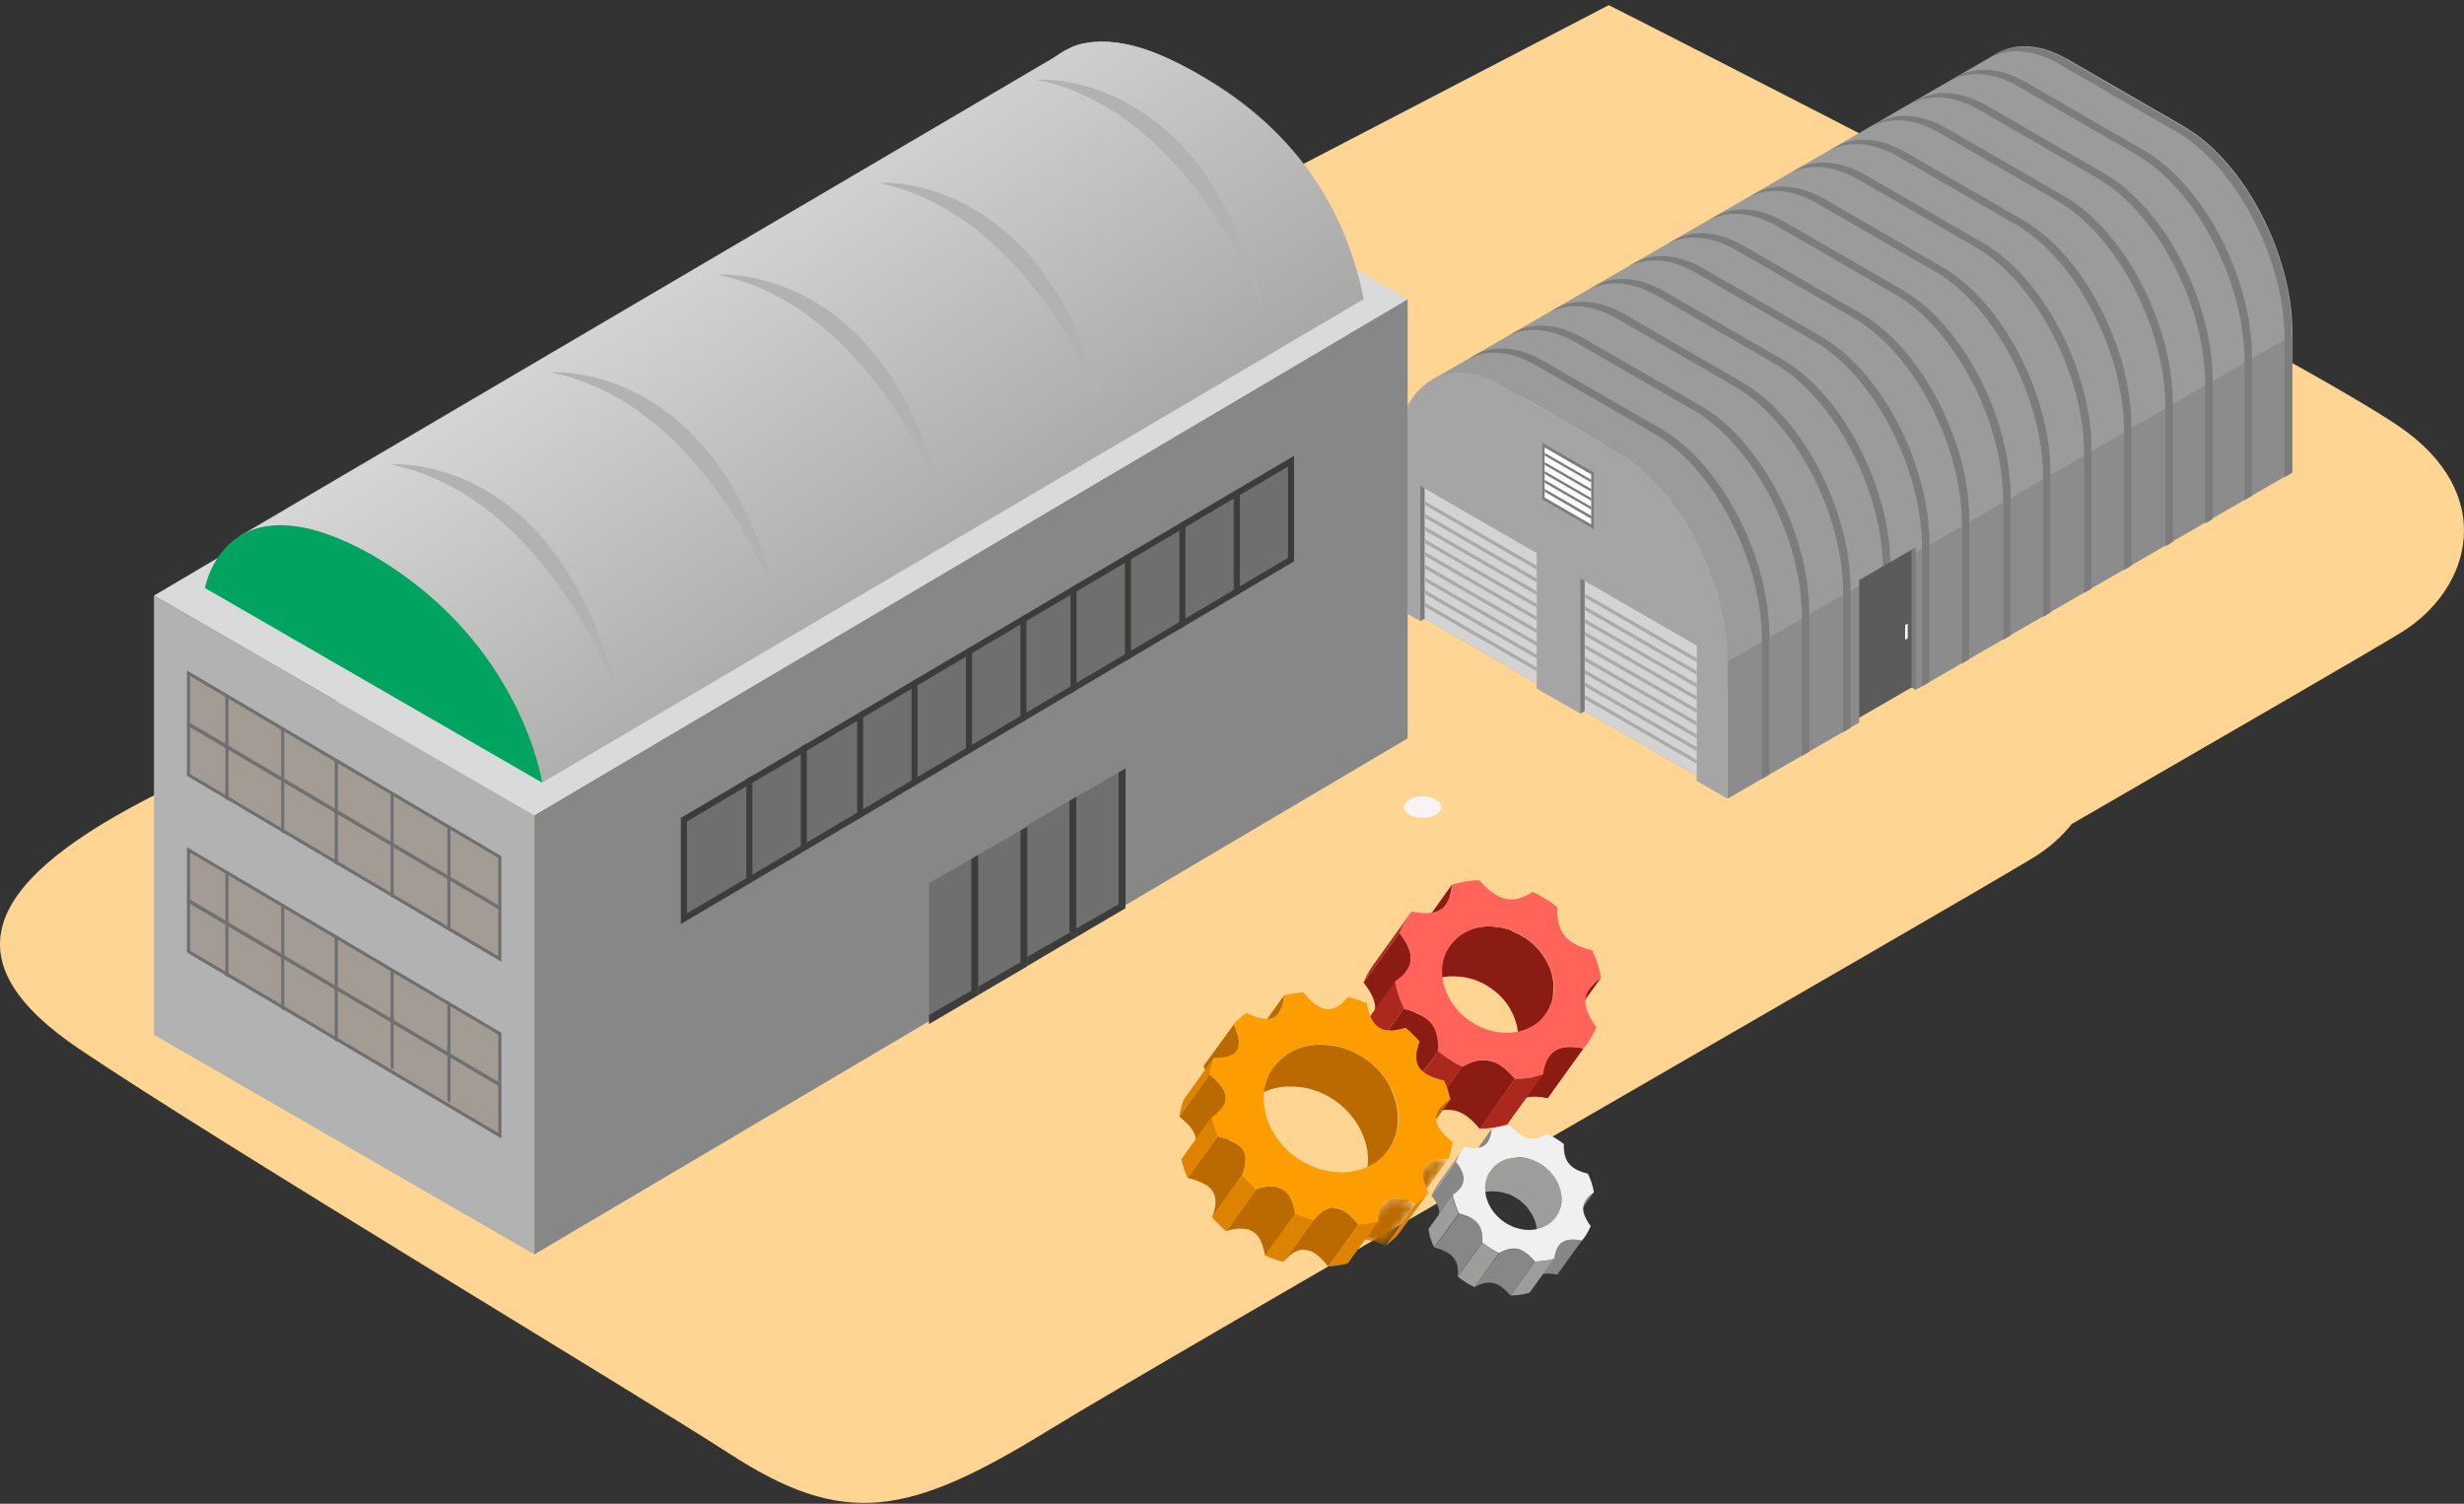 <?xml version="1.0" encoding="UTF-8"?> <svg xmlns="http://www.w3.org/2000/svg" width="272" height="166" viewBox="0 0 272 166" fill="none"><rect x="0" y="0" width="272" height="166" fill="#333333" stroke="none"/> <path d="M264.666 46.957C250.772 37.603 177.591 0.568 177.591 0.568L56.64 63.462C49.06 67.399 44.136 71.153 41.892 74.853L16.155 88.238C-2.45 97.896 -5.06 106.472 8.714 115.776C23.841 125.997 70.995 154.286 80.531 160.476C93.17 168.677 100.276 167.407 115.681 157.929C128.136 150.264 216.699 99.433 224.534 94.629C226.16 93.632 227.573 92.381 228.699 90.964C246.839 80.48 261.984 71.711 265.019 69.852C272.858 65.048 275.825 54.47 264.666 46.957Z" fill="#FFD593"></path> <path d="M158.028 41.952L220.282 5.985L224.55 11.715L165.045 45.13L158.028 41.952Z" fill="#9B9B9B"></path> <path d="M175.046 50.041L190.702 76.256L253.072 36.991L241.166 14.007L175.046 50.041Z" fill="#9B9B9B"></path> <path d="M190.702 88.171V72.797C190.702 64.064 185.344 53.826 178.792 50.045L165.823 42.555C159.271 38.774 153.913 42.823 153.913 51.556V66.929L156.787 68.565L157.256 68.292L169.631 75.447V76.006L174.453 78.777L174.828 78.446L187.301 85.659L187.297 86.204L190.702 88.171Z" fill="#A5A5A5"></path> <path d="M253.072 52.132V36.759C253.072 28.026 247.714 17.788 241.162 14.007L228.193 6.517C221.641 2.736 216.283 6.785 216.283 15.517V30.891L253.072 52.132Z" fill="#9B9B9B"></path> <path d="M253.072 36.991L190.702 73.034V88.171L205.24 79.769V79.219L211.108 75.827L211.483 76.158L253.072 52.123V36.991Z" fill="#8C8C8C"></path> <path d="M241.167 14.007L178.797 50.041L165.828 42.555L228.194 6.517L241.167 14.007Z" fill="#9B9B9B"></path> <path d="M183.402 47.368L170.433 39.878C167.595 38.242 164.985 38.072 162.934 39.118L162.92 39.127C162.692 39.243 162.478 39.377 162.263 39.52L162.183 39.569C164.225 38.559 166.813 38.738 169.619 40.36L182.588 47.85C189.14 51.631 194.499 61.87 194.499 70.603V85.976L195.316 85.493V70.12C195.307 61.387 189.949 51.149 183.402 47.368Z" fill="#7C7C7C"></path> <path d="M187.81 44.843L174.841 37.353C172.003 35.718 169.393 35.548 167.341 36.593L167.328 36.602C167.1 36.719 166.886 36.853 166.671 36.996L166.591 37.045C168.633 36.035 171.221 36.214 174.027 37.836L186.996 45.326C193.548 49.107 198.906 59.346 198.906 68.078V83.452L199.724 82.969V67.595C199.715 58.863 194.357 48.624 187.81 44.843Z" fill="#7C7C7C"></path> <path d="M192.365 42.22L179.395 34.73C176.558 33.095 173.948 32.925 171.896 33.971L171.883 33.979C171.655 34.096 171.44 34.23 171.226 34.373L171.146 34.422C173.188 33.412 175.775 33.591 178.582 35.213L191.551 42.703C198.103 46.484 203.461 56.722 203.461 65.455V80.829L204.279 80.346V64.972C204.27 56.24 198.912 46.001 192.365 42.22Z" fill="#7C7C7C"></path> <path d="M196.768 39.695L183.799 32.205C180.961 30.569 178.351 30.399 176.3 31.445L176.287 31.454C176.059 31.57 175.844 31.704 175.63 31.847L175.549 31.896C177.592 30.887 180.179 31.065 182.986 32.688L195.955 40.178C202.507 43.959 207.865 54.197 207.865 62.93V77.159L208.683 76.677V62.447C208.674 53.714 203.315 43.476 196.768 39.695Z" fill="#7C7C7C"></path> <path d="M201.074 37.171L188.105 29.68C185.267 28.045 182.657 27.875 180.606 28.921L180.593 28.93C180.365 29.046 180.15 29.18 179.936 29.323L179.855 29.372C181.898 28.362 184.485 28.541 187.292 30.163L200.261 37.653C206.813 41.434 212.171 51.673 212.171 60.405V75.779L212.989 75.296V59.923C212.985 51.194 207.626 40.951 201.074 37.171Z" fill="#7C7C7C"></path> <path d="M205.482 34.645L192.513 27.155C189.675 25.519 187.065 25.349 185.014 26.395L185.001 26.404C184.773 26.52 184.558 26.654 184.344 26.797L184.263 26.847C186.306 25.837 188.893 26.015 191.7 27.638L204.669 35.128C211.221 38.909 216.579 49.147 216.579 57.88V73.253L217.397 72.771V57.397C217.392 48.669 212.034 38.426 205.482 34.645Z" fill="#7C7C7C"></path> <path d="M210.035 32.021L197.066 24.531C194.228 22.895 191.618 22.726 189.567 23.771L189.553 23.78C189.325 23.896 189.111 24.03 188.896 24.174L188.816 24.223C190.858 23.213 193.446 23.391 196.253 25.014L209.222 32.504C215.773 36.285 221.132 46.523 221.132 55.256V70.629L221.95 70.147V54.773C221.945 46.045 216.587 35.802 210.035 32.021Z" fill="#7C7C7C"></path> <path d="M214.439 29.497L201.47 22.007C198.632 20.371 196.022 20.201 193.97 21.247L193.957 21.256C193.729 21.372 193.515 21.506 193.3 21.649L193.22 21.698C195.262 20.688 197.85 20.867 200.656 22.489L213.625 29.979C220.177 33.76 225.535 43.999 225.535 52.731V68.105L226.353 67.622V52.249C226.349 43.521 220.99 33.278 214.439 29.497Z" fill="#7C7C7C"></path> <path d="M218.972 26.851L206.003 19.361C203.165 17.725 200.555 17.556 198.504 18.601L198.491 18.61C198.263 18.727 198.048 18.861 197.834 19.004L197.753 19.053C199.796 18.043 202.383 18.221 205.19 19.844L218.159 27.334C224.711 31.115 230.069 41.353 230.069 50.086V65.46L230.887 64.977V49.603C230.878 40.871 225.519 30.632 218.972 26.851Z" fill="#7C7C7C"></path> <path d="M223.376 24.326L210.406 16.836C207.569 15.2 204.959 15.03 202.907 16.076L202.894 16.085C202.666 16.201 202.452 16.335 202.237 16.478L202.157 16.527C204.199 15.517 206.787 15.696 209.593 17.318L222.562 24.808C229.114 28.589 234.472 38.828 234.472 47.56V62.934L235.29 62.451V47.078C235.286 38.345 229.927 28.107 223.376 24.326Z" fill="#7C7C7C"></path> <path d="M227.935 21.702L214.966 14.212C212.128 12.576 209.518 12.406 207.467 13.452L207.453 13.461C207.226 13.577 207.011 13.711 206.797 13.854L206.716 13.903C208.758 12.893 211.346 13.072 214.153 14.694L227.122 22.184C233.673 25.965 239.032 36.204 239.032 44.937V60.31L239.85 59.827V44.454C239.841 35.721 234.482 25.483 227.935 21.702Z" fill="#7C7C7C"></path> <path d="M232.339 19.177L219.369 11.687C216.531 10.052 213.922 9.882 211.87 10.928L211.857 10.937C211.629 11.053 211.414 11.187 211.2 11.33L211.119 11.379C213.162 10.369 215.749 10.548 218.556 12.17L231.525 19.66C238.077 23.441 243.435 33.679 243.435 42.412V57.786L244.253 57.303V41.929C244.249 33.197 238.89 22.958 232.339 19.177Z" fill="#7C7C7C"></path> <path d="M236.679 16.603L223.71 9.113C220.872 7.477 218.262 7.308 216.211 8.353L216.197 8.362C215.97 8.478 215.755 8.613 215.54 8.756L215.46 8.805C217.502 7.795 220.09 7.973 222.897 9.596L235.866 17.086C242.417 20.867 247.776 31.105 247.776 39.838V55.211L248.594 54.729V39.355C248.589 30.623 243.231 20.384 236.679 16.603Z" fill="#7C7C7C"></path> <path d="M241.085 14.079L228.116 6.589C225.278 4.953 222.668 4.783 220.617 5.829L220.603 5.838C220.375 5.954 220.161 6.088 219.946 6.231L219.866 6.28C221.908 5.27 224.496 5.449 227.302 7.071L240.271 14.561C246.823 18.342 252.182 28.581 252.182 37.313V52.687L252.999 52.204V36.831C252.995 28.098 247.637 17.86 241.085 14.079Z" fill="#7C7C7C"></path> <path d="M157.165 68.235L169.638 75.448V61.066L157.165 53.862V68.235Z" fill="#D3D3D3"></path> <path d="M156.791 53.639V68.565L157.264 68.297V53.911L156.791 53.639Z" fill="#7C7C7C"></path> <path d="M157.266 58.112V58.541L169.641 65.692V65.263L157.266 58.112Z" fill="#AAAAAA"></path> <path d="M157.266 59.516V59.945L169.641 67.095V66.666L157.266 59.516Z" fill="#AAAAAA"></path> <path d="M157.266 60.919V61.348L169.641 68.499V68.069L157.266 60.919Z" fill="#AAAAAA"></path> <path d="M157.266 55.306V55.735L169.641 62.89V62.456L157.266 55.306Z" fill="#AAAAAA"></path> <path d="M157.266 56.709V57.138L169.641 64.293V63.859L157.266 56.709Z" fill="#AAAAAA"></path> <path d="M157.266 62.322V62.751L169.641 69.902V69.468L157.266 62.322Z" fill="#AAAAAA"></path> <path d="M157.266 63.721V64.15L169.641 71.305V70.871L157.266 63.721Z" fill="#AAAAAA"></path> <path d="M157.266 65.124V65.553L169.641 72.708V72.275L157.266 65.124Z" fill="#AAAAAA"></path> <path d="M157.266 66.527V66.956L169.641 74.107V73.678L157.266 66.527Z" fill="#AAAAAA"></path> <path d="M174.833 78.447L187.307 85.66V71.274L174.833 64.074V78.447Z" fill="#D3D3D3"></path> <path d="M174.459 63.851V78.777L174.933 78.505V64.123L174.459 63.851Z" fill="#7C7C7C"></path> <path d="M174.935 68.324V68.753L187.309 75.904V75.475L174.935 68.324Z" fill="#AAAAAA"></path> <path d="M174.935 69.728V70.157L187.309 77.307V76.878L174.935 69.728Z" fill="#AAAAAA"></path> <path d="M174.935 71.131V71.56L187.309 78.71V78.277L174.935 71.131Z" fill="#AAAAAA"></path> <path d="M174.935 65.518V65.947L187.309 73.102V72.668L174.935 65.518Z" fill="#AAAAAA"></path> <path d="M174.935 66.921V67.35L187.309 74.5V74.071L174.935 66.921Z" fill="#AAAAAA"></path> <path d="M174.935 72.529V72.958L187.309 80.113V79.68L174.935 72.529Z" fill="#AAAAAA"></path> <path d="M174.935 73.933V74.362L187.309 81.517V81.083L174.935 73.933Z" fill="#AAAAAA"></path> <path d="M174.935 75.336V75.765L187.309 82.92V82.486L174.935 75.336Z" fill="#AAAAAA"></path> <path d="M174.935 76.739V77.168L187.309 84.319V83.89L174.935 76.739Z" fill="#AAAAAA"></path> <path d="M205.238 64.029V79.219L211.106 75.827V60.637L205.238 64.029Z" fill="#5B5B5B"></path> <path d="M211.481 60.413V76.158L211.012 75.885V60.686L211.481 60.413Z" fill="#7C7C7C"></path> <path d="M175.933 58.398L170.257 55.122V48.879L175.933 52.155V58.398Z" fill="#7C7C7C"></path> <path d="M170.51 49.401V54.925L175.65 57.893V52.369L170.51 49.401Z" fill="white"></path> <path d="M170.521 53.974V54.282L175.664 57.285V56.946L170.521 53.974Z" fill="#7C7C7C"></path> <path d="M170.521 52.977V53.285L175.664 56.252V55.949L170.521 52.977Z" fill="#7C7C7C"></path> <path d="M170.521 52.017V52.321L175.664 55.288V54.984L170.521 52.017Z" fill="#7C7C7C"></path> <path d="M170.521 51.02V51.323L175.664 54.291V53.987L170.521 51.02Z" fill="#7C7C7C"></path> <path d="M170.521 49.992V50.296L175.664 53.264V52.96L170.521 49.992Z" fill="#7C7C7C"></path> <path d="M210.589 70.46L210.312 70.616V68.994L210.589 68.833V70.46Z" fill="white"></path> <path d="M44.589 117.345L44.951 117.559V111.254L44.589 111.039V117.345Z" fill="#706F6F"></path> <path d="M51.211 121.234L51.573 121.448V115.142L51.211 114.928V121.234Z" fill="#706F6F"></path> <path d="M113.404 57.272L155.391 81.512V33.027L113.404 8.787V57.272Z" fill="#D4C9C9"></path> <path d="M16.996 114.235L58.987 138.475V89.99L16.996 65.75V114.235Z" fill="#B2B2B2"></path> <path d="M58.987 138.475L155.389 81.512V33.027L58.987 89.99V138.475Z" fill="#878787"></path> <path d="M16.996 65.75L58.987 89.99L155.389 33.027L113.402 8.787L16.996 65.75Z" fill="#DADADA"></path> <path d="M20.638 79.984L55.345 100.51V94.513L20.638 74.018V79.984Z" fill="#A39C95"></path> <path d="M20.638 79.984L55.34 100.51V94.513L20.638 74.018V79.984ZM20.982 74.621L55.001 94.709V99.911L20.982 79.787V74.621Z" fill="#706F6F"></path> <path d="M20.638 85.633L55.345 106.164V100.162L20.638 79.671V85.633Z" fill="#A39C95"></path> <path d="M24.874 82.549L25.218 82.755V76.789L24.874 76.583V82.549Z" fill="#706F6F"></path> <path d="M31.038 86.196L31.377 86.401V80.431L31.038 80.23V86.196Z" fill="#706F6F"></path> <path d="M36.95 89.687L37.294 89.892V83.926L36.95 83.721V89.687Z" fill="#706F6F"></path> <path d="M43.114 93.319L43.458 93.52V87.554L43.114 87.349V93.319Z" fill="#706F6F"></path> <path d="M49.384 96.998L49.728 97.203V91.232L49.384 91.031V96.998Z" fill="#706F6F"></path> <path d="M20.638 85.633L55.34 106.164V100.162L20.638 79.671V85.633ZM20.982 80.27L55.001 100.358V105.56L20.982 85.44V80.27Z" fill="#706F6F"></path> <path d="M24.874 88.203L25.218 88.408V82.437L24.874 82.236V88.203Z" fill="#706F6F"></path> <path d="M31.038 91.85L31.377 92.051V86.085L31.038 85.879V91.85Z" fill="#706F6F"></path> <path d="M36.95 95.339L37.294 95.54V89.574L36.95 89.373V95.339Z" fill="#706F6F"></path> <path d="M43.114 98.968L43.458 99.174V93.203L43.114 93.002V98.968Z" fill="#706F6F"></path> <path d="M49.384 102.651L49.728 102.852V96.886L49.384 96.685V102.651Z" fill="#706F6F"></path> <path d="M20.638 99.487L55.345 120.018V114.016L20.638 93.525V99.487Z" fill="#A39C95"></path> <path d="M20.638 99.487L55.345 120.018V114.016L20.638 93.525V99.487ZM20.982 94.124L55.001 114.213V119.415L20.982 99.295V94.124Z" fill="#706F6F"></path> <path d="M24.874 102.056L25.218 102.257V96.291L24.874 96.09V102.056Z" fill="#706F6F"></path> <path d="M31.038 105.699L31.377 105.904V99.933L31.038 99.732V105.699Z" fill="#706F6F"></path> <path d="M36.95 109.193L37.294 109.394V103.428L36.95 103.223V109.193Z" fill="#706F6F"></path> <path d="M43.114 112.823L43.458 113.028V107.058L43.114 106.856V112.823Z" fill="#706F6F"></path> <path d="M49.384 116.505L49.728 116.706V110.74L49.384 110.534V116.505Z" fill="#706F6F"></path> <path d="M20.638 105.14L55.345 125.666V119.664L20.638 99.174V105.14Z" fill="#A39C95"></path> <path d="M20.638 105.14L55.345 125.671V119.669L20.638 99.174V105.14ZM20.982 99.777L55.001 119.866V125.068L20.982 104.943V99.777Z" fill="#706F6F"></path> <path d="M24.874 107.705L25.218 107.911V101.94L24.874 101.739V107.705Z" fill="#706F6F"></path> <path d="M31.038 111.352L31.377 111.553V105.587L31.038 105.386V111.352Z" fill="#706F6F"></path> <path d="M36.95 114.842L37.294 115.048V109.077L36.95 108.876V114.842Z" fill="#706F6F"></path> <path d="M118.821 103.362L124.246 100.247V84.838L118.821 87.953V103.362Z" fill="#706F6F"></path> <path d="M118.821 102.504V103.447L124.246 100.247L123.487 99.822L118.821 102.504Z" fill="#3C3C3B"></path> <path d="M123.485 99.818L124.245 100.247V84.838L123.485 85.267V99.818Z" fill="#3C3C3B"></path> <path d="M113.392 106.494L118.817 103.379V87.97L113.392 91.085V106.494Z" fill="#706F6F"></path> <path d="M113.392 105.637V106.651L118.871 103.411L118.057 102.955L113.392 105.637Z" fill="#3C3C3B"></path> <path d="M118.06 102.95L118.82 103.379V87.97L118.06 88.399V102.95Z" fill="#3C3C3B"></path> <path d="M107.984 109.765L113.41 106.651V91.241L107.984 94.356V109.765Z" fill="#706F6F"></path> <path d="M107.984 108.912V109.851L113.41 106.651L112.65 106.227L107.984 108.912Z" fill="#3C3C3B"></path> <path d="M112.651 106.221L113.411 106.651V91.241L112.651 91.67V106.221Z" fill="#3C3C3B"></path> <path d="M102.559 112.898L107.985 109.788V94.374L102.559 97.489V112.898Z" fill="#706F6F"></path> <path d="M102.559 112.044V113.054L108.043 109.819L107.225 109.358L102.559 112.044Z" fill="#3C3C3B"></path> <path d="M107.228 109.354L107.988 109.788V94.374L107.228 94.808V109.354Z" fill="#3C3C3B"></path> <path d="M75.16 102.003L142.844 61.965V50.332L75.16 90.299V102.003Z" fill="#706F6F"></path> <path d="M75.16 102.003L142.848 61.96V50.327L75.16 90.294V102.003ZM75.83 90.683L142.178 51.507V61.58L75.83 100.828V90.683Z" fill="#3C3C3B"></path> <path d="M136.195 65.911L136.865 65.513V53.876L136.195 54.269V65.911Z" fill="#3C3C3B"></path> <path d="M130.186 69.459L130.857 69.061V57.424L130.186 57.817V69.459Z" fill="#3C3C3B"></path> <path d="M124.182 73.017L124.852 72.623V60.981L124.182 61.379V73.017Z" fill="#3C3C3B"></path> <path d="M118.171 76.561L118.841 76.163V64.522L118.171 64.919V76.561Z" fill="#3C3C3B"></path> <path d="M112.643 79.828L113.313 79.43V67.793L112.643 68.191V79.828Z" fill="#3C3C3B"></path> <path d="M106.632 83.367L107.303 82.969V71.332L106.632 71.73V83.367Z" fill="#3C3C3B"></path> <path d="M100.625 86.911L101.296 86.513V74.871L100.625 75.269V86.911Z" fill="#3C3C3B"></path> <path d="M94.617 90.446L95.287 90.049V78.411L94.617 78.804V90.446Z" fill="#3C3C3B"></path> <path d="M88.393 94.089L89.063 93.691V82.054L88.393 82.447V94.089Z" fill="#3C3C3B"></path> <path d="M82.388 97.654L83.058 97.257V85.619L82.388 86.012V97.654Z" fill="#3C3C3B"></path> <path d="M131.922 7.983C115.548 -1.313 113.313 11.54 113.313 11.54L131.922 22.284L150.531 33.027C150.536 33.027 148.297 17.591 131.922 7.983Z" fill="#D4C9C9"></path> <path d="M128.886 6.432C121.852 3.139 118.17 5.27 118.17 5.27L26.438 59.19L59.848 86.397L150.535 33.023C147.33 16.85 135.921 9.726 128.886 6.432Z" fill="url(#paint0_linear_707_221)"></path> <path d="M41.236 61.353C24.861 52.057 22.626 64.91 22.626 64.91L41.236 75.654L59.845 86.397C59.849 86.402 57.61 70.961 41.236 61.353Z" fill="#00A460"></path> <path d="M43.114 51.266C60.275 54.729 68.127 76.534 68.127 76.534C61.437 49.711 43.114 51.266 43.114 51.266Z" fill="#B2B2B2"></path> <path d="M60.834 41.121C77.995 44.585 85.847 66.389 85.847 66.389C79.157 39.566 60.834 41.121 60.834 41.121Z" fill="#B2B2B2"></path> <path d="M79.206 30.323C96.368 33.787 104.22 55.591 104.22 55.591C97.53 28.773 79.206 30.323 79.206 30.323Z" fill="#B2B2B2"></path> <path d="M114.434 8.801C131.595 12.264 139.447 34.069 139.447 34.069C132.757 7.25 114.434 8.801 114.434 8.801Z" fill="#B2B2B2"></path> <path d="M96.923 20.179C114.084 23.642 121.936 45.447 121.936 45.447C115.246 18.624 96.923 20.179 96.923 20.179Z" fill="#B2B2B2"></path> <path d="M158.488 88.247C157.679 87.782 156.374 87.782 155.569 88.247C154.765 88.712 154.765 89.467 155.569 89.932C156.378 90.397 157.683 90.397 158.488 89.932C159.292 89.467 159.292 88.712 158.488 88.247Z" fill="#F9F3F4"></path> <path d="M43.114 117.863L43.458 118.064V112.094L43.114 111.893V117.863Z" fill="#706F6F"></path> <path d="M49.384 121.541L49.728 121.742V115.776L49.384 115.575V121.541Z" fill="#706F6F"></path> <g clip-path="url(#clip0_707_221)"> <path d="M171.038 116.577L167.089 122.071C167.791 121.093 168.982 120.854 170.856 121.231L174.805 115.74C172.931 115.36 171.743 115.602 171.038 116.577Z" fill="#8A1C14"></path> <path d="M155.214 104.04C155.153 103.937 155.091 103.831 155.023 103.724L154.996 103.686C154.937 103.594 154.874 103.501 154.805 103.407L154.743 103.318C154.662 103.207 154.578 103.093 154.488 102.972L150.529 108.459C150.62 108.573 150.701 108.684 150.781 108.804L150.847 108.898L151.038 109.173L151.073 109.228C151.141 109.335 151.203 109.438 151.264 109.544L151.305 109.619C151.352 109.704 151.398 109.789 151.438 109.874L151.47 109.938L151.547 110.111L151.578 110.182C151.608 110.263 151.639 110.344 151.663 110.421C151.687 110.498 151.711 110.582 151.731 110.662L151.764 110.799L151.79 110.945L151.803 111.1L151.793 111.241L151.782 111.394L151.773 111.528C151.773 111.579 151.769 111.631 151.762 111.682C151.759 111.727 151.756 111.773 151.733 111.814L151.699 111.927L151.641 112.103L151.594 112.211L151.514 112.373L151.476 112.443C151.428 112.521 151.38 112.6 151.326 112.675L155.288 107.172C155.343 107.094 155.395 107.015 155.439 106.94L155.477 106.867L155.526 106.778L155.557 106.708L155.604 106.6L155.657 106.446L155.688 106.34C155.69 106.325 155.691 106.31 155.691 106.294L155.697 106.203L155.708 106.053L155.717 105.915C155.724 105.865 155.727 105.813 155.728 105.762L155.737 105.625L155.722 105.466L155.699 105.32L155.665 105.16C155.662 105.139 155.656 105.118 155.649 105.097C155.635 105.037 155.617 104.977 155.596 104.919C155.572 104.838 155.544 104.758 155.511 104.68L155.477 104.599L155.406 104.437L155.408 104.414L155.382 104.366C155.342 104.285 155.298 104.2 155.251 104.118L155.214 104.04Z" fill="#8A1C14"></path> <path d="M158.296 122.857L158.357 122.832C158.465 122.787 158.573 122.745 158.693 122.711L158.734 122.694C158.848 122.659 158.958 122.628 159.068 122.603C159.091 122.595 159.115 122.589 159.139 122.585C159.248 122.56 159.359 122.541 159.471 122.529C159.483 122.528 159.495 122.529 159.507 122.531C159.609 122.519 159.708 122.513 159.807 122.51C159.826 122.511 159.846 122.512 159.865 122.514C159.975 122.514 160.084 122.522 160.192 122.536C160.214 122.536 160.236 122.538 160.257 122.541C160.367 122.551 160.475 122.569 160.582 122.593C160.686 122.6 160.788 122.65 160.904 122.684L160.968 122.708C161.067 122.745 161.166 122.785 161.264 122.831C161.287 122.842 161.309 122.855 161.331 122.868C161.413 122.907 161.495 122.952 161.577 123L161.656 123.048C161.757 123.111 161.854 123.177 161.954 123.25C161.971 123.264 161.988 123.277 162.007 123.289C162.088 123.351 162.172 123.419 162.252 123.487L162.354 123.576C162.435 123.647 162.515 123.722 162.595 123.8L162.669 123.867C162.743 123.941 162.816 124.022 162.892 124.102C162.969 124.183 162.969 124.18 163.005 124.222C163.118 124.348 163.233 124.481 163.345 124.62L167.234 119.095C167.119 118.956 167.007 118.826 166.891 118.7L166.778 118.578C166.71 118.507 166.64 118.43 166.573 118.363L166.553 118.362L166.482 118.295C166.399 118.213 166.319 118.139 166.239 118.068L166.14 117.982L166.047 117.903C165.994 117.86 165.941 117.82 165.888 117.781L165.841 117.745C165.757 117.683 165.676 117.625 165.591 117.57C165.591 117.57 165.558 117.567 165.541 117.54L165.465 117.495C165.38 117.447 165.298 117.402 165.215 117.36L165.152 117.326C165.152 117.326 165.129 117.324 165.116 117.323C165.03 117.282 164.941 117.245 164.851 117.213C164.832 117.212 164.809 117.21 164.789 117.209C164.684 117.172 164.576 117.142 164.467 117.117C164.361 117.092 164.252 117.074 164.143 117.062C164.124 117.061 164.101 117.059 164.081 117.058C163.977 117.05 163.875 117.043 163.754 117.035C163.735 117.034 163.715 117.032 163.696 117.031C163.598 117.024 163.498 117.04 163.396 117.049C163.396 117.049 163.373 117.048 163.36 117.047C163.251 117.062 163.141 117.081 163.028 117.106L162.958 117.121C162.847 117.149 162.734 117.177 162.623 117.216C162.623 117.216 162.594 117.214 162.58 117.213C162.473 117.248 162.365 117.289 162.26 117.335L162.196 117.36C162.078 117.411 161.962 117.465 161.857 117.523C161.829 117.538 161.805 117.552 161.778 117.564C161.656 117.627 161.533 117.694 161.406 117.768L157.493 123.264C157.62 123.191 157.743 123.124 157.865 123.06C157.891 123.062 157.916 123.031 157.943 123.02C158.062 122.959 158.178 122.905 158.296 122.857Z" fill="#8A1C14"></path> <path d="M156.108 111.713C156.035 111.681 155.961 111.656 155.884 111.628L155.75 111.579C155.666 111.554 155.58 111.525 155.493 111.499L155.367 111.461C155.239 111.422 155.104 111.383 154.965 111.351L151.016 116.842C151.155 116.878 151.29 116.917 151.419 116.952L151.544 116.99C151.63 117.019 151.717 117.045 151.797 117.073L151.935 117.122C152.012 117.147 152.086 117.175 152.156 117.203C152.226 117.231 152.245 117.239 152.29 117.255C152.335 117.271 152.43 117.314 152.497 117.345C152.564 117.376 152.577 117.38 152.615 117.399C152.653 117.418 152.764 117.472 152.837 117.51C152.863 117.512 152.891 117.537 152.913 117.551C153.011 117.604 153.102 117.656 153.19 117.715C153.2 117.714 153.21 117.715 153.219 117.717C153.328 117.786 153.432 117.861 153.532 117.942L153.591 117.986C153.675 118.057 153.755 118.128 153.832 118.203L153.872 118.245C153.93 118.304 153.985 118.364 154.036 118.427L154.094 118.5C154.142 118.559 154.187 118.621 154.228 118.686L154.273 118.748C154.335 118.847 154.391 118.948 154.442 119.052L154.471 119.117C154.526 119.233 154.573 119.352 154.613 119.474C154.648 119.584 154.678 119.696 154.701 119.809L154.741 119.989C154.758 120.085 154.771 120.181 154.78 120.28L154.8 120.465C154.792 120.576 154.811 120.692 154.813 120.794L154.802 120.961C154.79 121.137 154.777 121.317 154.764 121.509L158.736 116.063C158.749 115.873 158.762 115.691 158.774 115.514L158.786 115.348C158.794 115.23 158.782 115.114 158.772 115.019C158.769 114.955 158.763 114.893 158.753 114.83C158.744 114.731 158.731 114.635 158.714 114.542L158.677 114.359L158.645 114.206C158.627 114.139 158.608 114.075 158.586 114.015C158.546 113.893 158.499 113.774 158.447 113.657C158.44 113.644 158.434 113.631 158.43 113.617L158.432 113.59C158.381 113.487 158.324 113.387 158.263 113.29L158.264 113.27C158.255 113.254 158.244 113.239 158.231 113.225C158.189 113.16 158.144 113.101 158.099 113.039L158.066 112.997L158.039 112.966C157.987 112.903 157.933 112.844 157.877 112.787L157.844 112.752C157.768 112.677 157.689 112.606 157.606 112.539L157.583 112.537C157.57 112.528 157.558 112.519 157.546 112.508C157.446 112.432 157.346 112.356 157.233 112.286C157.225 112.285 157.218 112.285 157.21 112.285C157.122 112.229 157.031 112.174 156.933 112.121L156.863 112.087C156.79 112.045 156.711 112.007 156.632 111.969C156.621 111.967 156.61 111.967 156.599 111.967C156.576 111.965 156.548 111.943 156.523 111.932L156.306 111.838L156.108 111.713Z" fill="#8A1C14"></path> <path d="M175.513 109.097L171.561 114.591C171.905 114.136 172.322 113.741 172.794 113.42L176.743 107.926C176.272 108.247 175.857 108.642 175.513 109.097Z" fill="#8A1C14"></path> <path d="M160.027 99.01C160.068 98.888 160.107 98.756 160.14 98.617L160.142 98.578C160.15 98.464 160.191 98.345 160.21 98.222L160.218 98.108C160.227 97.967 160.257 97.822 160.271 97.668L156.342 103.157C156.331 103.311 156.321 103.458 156.285 103.596L156.278 103.707C156.269 103.832 156.234 103.951 156.21 104.064L156.207 104.113C156.174 104.252 156.136 104.38 156.094 104.505L156.069 104.585C156.025 104.707 155.978 104.822 155.927 104.93L155.851 105.069L155.814 105.139C155.776 105.205 155.736 105.265 155.692 105.327L159.642 99.833C159.686 99.773 159.726 99.71 159.763 99.644L159.804 99.575L159.868 99.452C159.919 99.344 159.967 99.229 160.01 99.107L160.027 99.01Z" fill="#8A1C14"></path> <path d="M166.87 102.722C166.736 102.67 166.598 102.624 166.46 102.582C166.433 102.571 166.407 102.563 166.379 102.556C166.251 102.518 166.119 102.482 165.986 102.45L165.937 102.447C165.795 102.414 165.653 102.388 165.51 102.365L165.415 102.358C165.268 102.348 165.126 102.318 164.982 102.305L164.927 102.301C164.793 102.292 164.656 102.282 164.522 102.273C164.496 102.269 164.47 102.268 164.444 102.267C164.303 102.258 164.158 102.27 164.013 102.28C163.983 102.278 163.954 102.276 163.925 102.274C163.776 102.283 163.628 102.3 163.481 102.325C162.812 102.417 162.168 102.642 161.588 102.986C161.007 103.331 160.501 103.788 160.1 104.331L156.15 109.838C156.55 109.295 157.056 108.837 157.636 108.492C158.216 108.147 158.86 107.921 159.528 107.829C159.678 107.806 159.826 107.791 159.972 107.778C160.004 107.78 160.034 107.782 160.063 107.784C160.208 107.774 160.35 107.768 160.494 107.768C160.52 107.772 160.546 107.773 160.572 107.774C160.706 107.783 160.84 107.792 160.977 107.802L161.033 107.806C161.177 107.816 161.32 107.826 161.462 107.858C161.494 107.859 161.526 107.861 161.557 107.865C161.704 107.875 161.845 107.918 161.988 107.951C162.004 107.95 162.02 107.951 162.037 107.954C162.169 107.986 162.298 108.022 162.429 108.064C162.457 108.064 162.484 108.066 162.511 108.069C162.649 108.112 162.783 108.16 162.918 108.212C162.948 108.221 162.978 108.232 163.007 108.245C163.138 108.297 163.272 108.355 163.402 108.413C163.409 108.415 163.416 108.416 163.422 108.415C163.559 108.48 163.692 108.548 163.825 108.62L163.907 108.665C164.036 108.736 164.162 108.814 164.288 108.892L164.37 108.947C164.451 108.998 164.53 109.053 164.608 109.108C164.686 109.162 164.67 109.151 164.701 109.176C164.798 109.246 164.895 109.321 164.988 109.397C164.996 109.396 165.003 109.397 165.011 109.398L165.271 109.623C165.302 109.648 165.329 109.676 165.36 109.705L165.536 109.871L165.628 109.963L165.79 110.132L165.869 110.219C165.936 110.293 166 110.369 166.064 110.446L166.097 110.488C166.172 110.578 166.244 110.675 166.316 110.772C166.338 110.799 166.358 110.828 166.376 110.858C166.427 110.927 166.475 111 166.522 111.072L166.588 111.168C166.646 111.264 166.705 111.36 166.758 111.456L166.777 111.516C166.841 111.632 166.902 111.748 166.956 111.857L167.002 111.952L167.115 112.212C167.131 112.246 167.145 112.281 167.157 112.317C167.205 112.435 167.249 112.553 167.287 112.674C167.324 112.795 167.356 112.899 167.388 113.009L167.416 113.129L167.466 113.346L167.493 113.486L167.525 113.681L167.545 113.827L167.564 114.012L167.575 114.197L167.582 114.378L167.572 114.525L167.559 114.698L167.528 115.155L167.516 115.325L167.506 115.465L167.475 115.634L167.442 115.776L167.407 115.901L167.363 116.056L167.322 116.178L167.269 116.325L167.221 116.443L167.159 116.59L167.108 116.704L167.066 116.787L166.938 117.024L166.886 117.109C166.824 117.21 166.761 117.31 166.691 117.423L170.64 111.929C170.709 111.836 170.771 111.735 170.834 111.634L170.886 111.546L171.014 111.309L171.044 111.255L171.047 111.213L171.098 111.101L171.164 110.952L171.208 110.837L171.264 110.686L171.302 110.568L171.349 110.41L171.381 110.288L171.385 110.222L171.391 110.141L171.425 109.976L171.435 109.835L171.447 109.662L171.457 109.522L171.48 109.195L171.492 109.015L171.502 108.875L171.492 108.687L171.482 108.546L171.46 108.35L171.443 108.215L171.408 108.002L171.387 107.879L171.329 107.632L171.309 107.549C171.28 107.435 171.246 107.322 171.211 107.214L171.081 106.857L171.039 106.756L170.923 106.495L170.898 106.431L170.88 106.397C170.823 106.281 170.762 106.162 170.697 106.056L170.671 106.008L170.495 105.714L170.465 105.669L170.432 105.621C170.385 105.545 170.334 105.473 170.283 105.401L170.227 105.321C170.155 105.221 170.082 105.127 170.007 105.033C169.996 105.023 169.986 105.011 169.977 104.999C169.913 104.922 169.849 104.849 169.782 104.775C169.757 104.744 169.731 104.715 169.703 104.687C169.651 104.628 169.596 104.572 169.541 104.515L169.495 104.47L169.449 104.427C169.39 104.367 169.332 104.311 169.27 104.254L169.187 104.179L168.918 103.947C168.821 103.871 168.725 103.796 168.621 103.723L168.534 103.658C168.453 103.6 168.374 103.548 168.293 103.493L168.236 103.457L168.21 103.455C168.085 103.374 167.959 103.299 167.829 103.228L167.75 103.183C167.617 103.112 167.481 103.04 167.344 102.978C167.211 102.916 167.08 102.861 166.946 102.809L166.87 102.722Z" fill="#8A1C14"></path> <path d="M160.291 97.663C160.804 97.503 161.328 97.382 161.859 97.299C162.34 97.225 162.825 97.18 163.312 97.164C165.328 99.503 167.002 99.879 169.201 98.453C170.165 98.909 171.072 99.474 171.906 100.138C171.857 100.832 171.933 101.53 172.131 102.198C172.585 103.594 173.729 104.416 175.765 104.912C175.994 105.395 176.193 105.892 176.36 106.4C176.523 106.898 176.651 107.407 176.743 107.923C175.237 109.013 174.714 110.105 175.163 111.485C175.412 112.169 175.771 112.808 176.226 113.377C175.877 114.232 175.398 115.028 174.805 115.736C171.98 115.159 170.73 116.007 170.32 118.653C169.849 118.794 169.369 118.901 168.883 118.973C168.337 119.059 167.786 119.104 167.233 119.108C165.354 116.825 163.701 116.44 161.42 117.768C160.457 117.302 159.549 116.729 158.713 116.061C158.789 115.367 158.726 114.666 158.528 113.997C158.097 112.654 156.957 111.863 154.936 111.348C154.707 110.867 154.509 110.372 154.343 109.866C154.184 109.373 154.058 108.87 153.965 108.36C155.485 107.317 156.021 106.259 155.583 104.919C155.321 104.206 154.937 103.545 154.449 102.963C154.786 102.12 155.248 101.332 155.819 100.627C158.771 101.209 160.028 100.362 160.291 97.663ZM171.251 107.206C170.206 104.007 166.729 101.825 163.481 102.338C160.232 102.85 158.441 105.863 159.482 109.062C160.523 112.262 164.003 114.447 167.265 113.935C170.526 113.424 172.304 110.413 171.264 107.207" fill="#FF635A"></path> <path d="M154.823 102.214C154.899 102.065 154.981 101.917 155.067 101.772L155.164 101.605C155.279 101.416 155.397 101.23 155.53 101.053L154.39 102.637L151.578 106.543C151.452 106.725 151.33 106.91 151.211 107.099L151.114 107.266C151.029 107.411 150.946 107.559 150.87 107.711L150.814 107.816L150.786 107.876C150.694 108.067 150.606 108.261 150.526 108.462L154.475 102.968C154.554 102.77 154.643 102.576 154.736 102.382L154.823 102.214Z" fill="#AB281F"></path> <path d="M167.234 119.095L163.294 124.603C163.846 124.596 164.398 124.55 164.944 124.465C165.427 124.39 165.904 124.279 166.372 124.134L170.32 118.653C169.849 118.794 169.369 118.901 168.883 118.973C168.337 119.054 167.786 119.095 167.234 119.095Z" fill="#AB281F"></path> <path d="M154.11 108.915L154.077 108.782L153.995 108.362L150.046 113.857C150.069 113.996 150.098 114.136 150.128 114.276L150.162 114.406L150.23 114.7L150.248 114.77L150.267 114.83C150.313 115.007 150.367 115.185 150.423 115.363C150.589 115.868 150.787 116.361 151.016 116.841L154.975 111.351C154.746 110.87 154.548 110.375 154.382 109.869C154.325 109.695 154.274 109.534 154.225 109.34L154.189 109.206L154.11 108.915Z" fill="#AB281F"></path> <path d="M159.993 116.95C159.849 116.858 159.708 116.76 159.567 116.664C159.495 116.617 159.422 116.569 159.354 116.518C159.145 116.37 158.937 116.215 158.73 116.052L154.787 121.556C154.994 121.719 155.202 121.875 155.41 122.023C155.479 122.073 155.555 122.118 155.623 122.169L155.999 122.425C156.016 122.433 156.032 122.443 156.047 122.454C156.204 122.554 156.361 122.647 156.525 122.74C156.604 122.785 156.683 122.836 156.762 122.878C157.005 123.016 157.249 123.145 157.5 123.258L161.442 117.769C161.191 117.65 160.948 117.522 160.704 117.39C160.625 117.345 160.547 117.297 160.468 117.249C160.307 117.152 160.156 117.06 159.993 116.95Z" fill="#AB281F"></path> <path d="M158.873 122.485L155.542 127.116C155.888 126.677 156.306 126.3 156.778 126.001L160.109 121.373C159.636 121.669 159.217 122.045 158.873 122.485Z" fill="#BA6A00"></path> <path d="M141.446 111.291L141.474 111.214L141.54 111.074L141.561 111.003L141.623 110.774C141.651 110.658 141.676 110.532 141.698 110.406L141.705 110.304C141.715 110.167 141.744 110.031 141.757 109.885L138.424 114.496L138.369 114.916L138.362 115.014C138.353 115.144 138.318 115.267 138.29 115.38C138.263 115.493 138.249 115.547 138.224 115.628L138.219 115.7L138.169 115.847L138.141 115.924L138.086 116.054L138.059 116.118L137.99 116.248L137.964 116.299C137.93 116.355 137.894 116.412 137.857 116.462L141.159 111.828C141.196 111.778 141.229 111.726 141.259 111.671L141.289 111.618L141.342 111.519L141.344 111.487L141.375 111.423L141.446 111.291Z" fill="#BA6A00"></path> <mask id="mask0_707_221" style="mask-type:luminance" maskUnits="userSpaceOnUse" x="153" y="127" width="7" height="7"> <path d="M153.968 133.37L157.3 128.739C157.685 128.204 158.532 127.952 159.872 127.933L156.542 132.558C155.201 132.583 154.353 132.836 153.968 133.37Z" fill="white"></path> </mask> <g mask="url(#mask0_707_221)"> <path d="M159.873 127.928L156.542 132.56C155.201 132.585 154.353 132.837 153.969 133.365L157.3 128.734C157.685 128.199 158.533 127.947 159.873 127.928Z" fill="#BA6A00"></path> </g> <path d="M148.777 115.865C148.63 115.809 148.479 115.756 148.329 115.706C148.293 115.704 148.258 115.685 148.22 115.672C148.062 115.622 147.898 115.578 147.746 115.538C147.718 115.538 147.69 115.536 147.662 115.532C147.519 115.499 147.374 115.469 147.231 115.443C147.195 115.44 147.163 115.438 147.13 115.436C146.967 115.424 146.805 115.387 146.643 115.369L146.538 115.362C146.388 115.351 146.238 115.341 146.087 115.33L146.019 115.326C145.855 115.314 145.691 115.326 145.523 115.331C145.487 115.328 145.448 115.325 145.409 115.323C145.24 115.334 145.079 115.346 144.904 115.366C144.054 115.451 143.231 115.712 142.488 116.134C141.745 116.556 141.099 117.129 140.592 117.816L137.261 122.435C137.77 121.747 138.416 121.174 139.159 120.751C139.903 120.329 140.726 120.067 141.577 119.982C141.742 119.964 141.907 119.949 142.082 119.941C142.117 119.944 142.157 119.946 142.196 119.949C142.36 119.941 142.525 119.939 142.692 119.944L142.76 119.949C142.907 119.959 143.057 119.97 143.208 119.98C143.244 119.983 143.279 119.985 143.312 119.987C143.479 119.999 143.639 120.01 143.803 120.054C143.836 120.057 143.865 120.059 143.898 120.061C144.042 120.089 144.188 120.118 144.334 120.15C144.362 120.154 144.389 120.156 144.416 120.156C144.574 120.197 144.738 120.241 144.892 120.291C144.928 120.293 144.964 120.296 144.998 120.325C145.152 120.375 145.303 120.428 145.45 120.484L145.483 120.486C145.639 120.546 145.802 120.613 145.945 120.686L146.046 120.732C146.208 120.809 146.364 120.889 146.525 120.976C146.551 120.977 146.572 121.002 146.594 121.013C146.746 121.099 146.91 121.189 147.042 121.281L147.092 121.31C147.218 121.395 147.343 121.479 147.468 121.566L147.559 121.635L147.842 121.851L147.942 121.931C148.038 122.013 148.134 122.092 148.23 122.177L148.267 122.209C148.372 122.305 148.476 122.404 148.575 122.503C148.605 122.535 148.633 122.566 148.663 122.594C148.694 122.623 148.801 122.735 148.865 122.809L148.966 122.917L149.154 123.137L149.239 123.241C149.329 123.353 149.417 123.467 149.5 123.588L149.527 123.626C149.602 123.729 149.673 123.836 149.744 123.943L149.809 124.046L150.009 124.388L150.059 124.473C150.134 124.61 150.204 124.746 150.273 124.889L150.321 124.99C150.37 125.095 150.415 125.204 150.459 125.328L150.509 125.45C150.562 125.588 150.614 125.729 150.663 125.874L150.738 126.125C150.765 126.212 150.785 126.302 150.808 126.389L150.861 126.623L150.898 126.793L150.938 127.025L150.962 127.191L150.988 127.429L151.001 127.584L151.015 127.844L151.006 127.972C150.998 128.099 151.008 128.228 151 128.352L150.974 128.721L150.966 128.842C150.96 128.927 150.954 129.012 150.932 129.092L150.922 129.232C150.917 129.308 150.912 129.383 150.877 129.456L150.836 129.624L150.787 129.764L150.728 129.944C150.725 129.993 150.698 130.044 150.679 130.092C150.659 130.14 150.638 130.204 150.618 130.258L150.565 130.405L150.491 130.568L150.429 130.708L150.391 130.784C150.338 130.888 150.281 130.993 150.221 131.1L150.162 131.198C150.091 131.317 150.014 131.434 149.934 131.546L153.265 126.915C153.345 126.805 153.419 126.689 153.493 126.573C153.511 126.538 153.53 126.504 153.552 126.472L153.719 126.155L153.749 126.098L153.751 126.072L153.809 125.942L153.887 125.77L153.939 125.632L154.003 125.46L154.053 125.316L154.104 125.142C154.121 125.092 154.134 125.042 154.144 124.99C154.158 124.953 154.168 124.914 154.175 124.874L154.179 124.822L154.224 124.599L154.234 124.459L154.268 124.208L154.276 124.091C154.284 123.967 154.293 123.839 154.302 123.715L154.309 123.335L154.301 123.21C154.307 123.121 154.313 123.037 154.29 122.946L154.274 122.794L154.248 122.553L154.223 122.39L154.184 122.155L154.15 121.985L154.097 121.752C154.087 121.721 154.08 121.69 154.074 121.658L154.027 121.488L153.949 121.239C153.903 121.095 153.851 120.95 153.795 120.812L153.748 120.69L153.606 120.369L153.575 120.298L153.577 120.268L153.399 119.852L153.349 119.767C153.285 119.654 153.217 119.541 153.147 119.425L153.111 119.363L153.085 119.325C153.013 119.215 152.939 119.108 152.861 119.001L152.84 118.967C152.756 118.853 152.666 118.738 152.576 118.62L152.555 118.589L152.497 118.523C152.434 118.446 152.37 118.37 152.303 118.296L152.209 118.191C152.141 118.118 152.071 118.044 152.001 117.973L151.939 117.91L151.912 117.882C151.81 117.783 151.709 117.687 151.604 117.591L151.557 117.552C151.468 117.47 151.375 117.391 151.279 117.313C151.266 117.3 151.252 117.288 151.238 117.277L151.176 117.23C151.086 117.158 150.992 117.086 150.899 117.017L150.802 116.945C150.68 116.858 150.555 116.773 150.429 116.692L150.395 116.67C150.247 116.578 150.099 116.489 149.947 116.403C149.921 116.401 149.9 116.377 149.878 116.365C149.72 116.279 149.561 116.199 149.399 116.122L149.351 116.099C149.334 116.09 149.316 116.082 149.297 116.075C149.145 116.006 148.979 115.935 148.835 115.876L148.777 115.865Z" fill="#BA6A00"></path> <path d="M136.441 113.61L136.371 113.448L136.328 113.35L136.257 113.197L136.206 113.082L132.856 117.689C132.896 117.774 132.937 117.855 132.97 117.936L132.969 117.959L133.065 118.186L133.082 118.22L133.165 118.436L133.163 118.465L133.245 118.704C133.278 118.801 133.304 118.895 133.33 118.989C133.358 119.091 133.38 119.194 133.397 119.298L133.416 119.369C133.43 119.446 133.44 119.525 133.445 119.604L133.439 119.695L133.427 119.865L133.42 119.96C133.417 120.012 133.413 120.061 133.41 120.11C133.403 120.147 133.394 120.183 133.383 120.22L133.379 120.272C133.369 120.328 133.357 120.385 133.341 120.44C133.318 120.484 133.289 120.528 133.259 120.575C133.253 120.587 133.246 120.599 133.237 120.61L136.552 115.977L136.582 115.927L136.656 115.807C136.682 115.753 136.705 115.698 136.723 115.641L136.727 115.589L136.731 115.53L136.734 115.481L136.745 115.328L136.751 115.236L136.763 115.063L136.77 114.972C136.775 114.897 136.754 114.816 136.74 114.733L136.744 114.688C136.724 114.588 136.702 114.485 136.673 114.378L136.594 114.11L136.511 113.874L136.437 113.672L136.441 113.61Z" fill="#BA6A00"></path> <path d="M157.665 131.645L154.334 136.277C153.906 136.739 153.438 137.161 152.933 137.538L156.265 132.907C156.769 132.53 157.238 132.107 157.665 131.645Z" fill="#DD8300"></path> <mask id="mask1_707_221" style="mask-type:luminance" maskUnits="userSpaceOnUse" x="152" y="131" width="6" height="7"> <path d="M157.665 131.645L154.334 136.277C153.906 136.739 153.438 137.161 152.933 137.538L156.265 132.907C156.769 132.53 157.238 132.107 157.665 131.645Z" fill="white"></path> </mask> <g mask="url(#mask1_707_221)"> <path d="M157.665 131.645L154.334 136.277C153.906 136.739 153.438 137.161 152.933 137.538L156.265 132.907C156.769 132.53 157.238 132.107 157.665 131.645Z" fill="#DD8300"></path> </g> <path d="M133.522 118.642L130.191 123.273C130.288 122.645 130.441 122.026 130.647 121.425L133.979 116.784C133.771 117.388 133.617 118.01 133.522 118.642Z" fill="#DD8300"></path> <mask id="mask2_707_221" style="mask-type:luminance" maskUnits="userSpaceOnUse" x="130" y="116" width="4" height="8"> <path d="M133.522 118.642L130.191 123.273C130.288 122.645 130.441 122.026 130.647 121.425L133.979 116.784C133.771 117.388 133.617 118.01 133.522 118.642Z" fill="white"></path> </mask> <g mask="url(#mask2_707_221)"> <path d="M133.522 118.642L130.191 123.273C130.237 122.981 130.293 122.693 130.362 122.406L133.69 117.774C133.625 118.062 133.565 118.35 133.522 118.642Z" fill="#DD8300"></path> <path d="M133.69 117.775L130.362 122.406C130.441 122.084 130.535 121.762 130.646 121.442L133.979 116.784C133.868 117.104 133.774 117.426 133.692 117.748" fill="#DD8300"></path> </g> <mask id="mask3_707_221" style="mask-type:luminance" maskUnits="userSpaceOnUse" x="149" y="132" width="8" height="6"> <path d="M149.358 137.519L152.689 132.887C153.321 132.009 154.451 132.045 156.272 132.903L152.94 137.535C151.12 136.676 149.99 136.64 149.358 137.519Z" fill="white"></path> </mask> <g mask="url(#mask3_707_221)"> <path d="M156.272 132.903L152.94 137.534L152.886 137.511L156.218 132.879L156.272 132.903Z" fill="#BA6A00"></path> <path d="M156.218 132.879L152.886 137.51C151.097 136.674 149.993 136.653 149.358 137.518L152.689 132.886C153.314 132.017 154.428 132.042 156.218 132.879Z" fill="#BA6A00"></path> </g> <path d="M152.096 134.854L148.769 139.469C148.436 139.551 148.102 139.626 147.731 139.679C147.36 139.732 147.019 139.774 146.663 139.802L149.994 135.17C150.35 135.143 150.704 135.105 151.059 135.051C151.414 134.997 151.759 134.935 152.096 134.854Z" fill="#DD8300"></path> <mask id="mask4_707_221" style="mask-type:luminance" maskUnits="userSpaceOnUse" x="146" y="134" width="7" height="6"> <path d="M152.096 134.855L148.769 139.47C148.436 139.552 148.102 139.627 147.731 139.68C147.36 139.733 147.019 139.775 146.662 139.803L149.994 135.171C150.35 135.144 150.704 135.106 151.059 135.052C151.414 134.998 151.759 134.936 152.096 134.855Z" fill="white"></path> </mask> <g mask="url(#mask4_707_221)"> <path d="M152.096 134.855L148.769 139.47C148.436 139.552 148.102 139.627 147.731 139.68C147.36 139.733 147.019 139.775 146.662 139.803L149.994 135.171C150.35 135.144 150.704 135.106 151.059 135.052C151.414 134.998 151.76 134.92 152.097 134.838" fill="#DD8300"></path> </g> <path d="M145.02 134.684L141.69 139.306C140.996 139.111 140.315 138.87 139.653 138.586L142.981 133.955C143.643 134.244 144.325 134.487 145.02 134.684Z" fill="#DD8300"></path> <mask id="mask5_707_221" style="mask-type:luminance" maskUnits="userSpaceOnUse" x="139" y="133" width="7" height="7"> <path d="M145.02 134.685L141.69 139.307C140.996 139.112 140.315 138.871 139.653 138.587L142.981 133.956C143.643 134.244 144.325 134.488 145.02 134.685Z" fill="white"></path> </mask> <g mask="url(#mask5_707_221)"> <path d="M145.02 134.686L141.69 139.308C140.996 139.113 140.315 138.872 139.653 138.588L142.981 133.957C143.643 134.243 144.325 134.485 145.021 134.679" fill="#DD8300"></path> </g> <path d="M133.888 118.948L133.832 118.902C133.745 118.827 133.659 118.752 133.565 118.676C133.55 118.666 133.535 118.654 133.522 118.641L130.191 123.272L130.501 123.533L130.56 123.583C130.652 123.665 130.742 123.744 130.828 123.825L130.85 123.846L131.052 124.047L131.142 124.132C131.194 124.185 131.239 124.238 131.285 124.29C131.311 124.317 131.335 124.347 131.357 124.377C131.421 124.45 131.479 124.523 131.533 124.596L131.55 124.623C131.598 124.689 131.643 124.758 131.681 124.823L131.719 124.885C131.76 124.952 131.796 125.021 131.829 125.092C131.868 125.173 131.902 125.257 131.93 125.342C131.946 125.392 131.959 125.442 131.969 125.493L131.999 125.587L132.011 125.686L132.005 125.777L131.998 125.875L131.992 125.967L131.985 126.065L131.959 126.158L131.952 126.256L131.926 126.34L131.89 126.439L131.855 126.525L131.794 126.639L131.764 126.696C131.727 126.752 131.694 126.809 131.65 126.868L134.978 122.233L135.089 122.061L135.122 122.004L135.167 121.922L135.17 121.889C135.189 121.858 135.204 121.825 135.216 121.791L135.255 121.695L135.281 121.608L135.285 121.549L135.288 121.51L135.294 121.419L135.307 121.229L135.314 121.131L135.321 121.04L135.308 120.94L135.288 120.847L135.284 120.811C135.286 120.778 135.266 120.744 135.252 120.71C135.226 120.625 135.193 120.541 135.154 120.46C135.123 120.391 135.087 120.324 135.047 120.259L135.018 120.208L134.979 120.143L134.887 120.009L134.866 119.981C134.824 119.922 134.776 119.86 134.725 119.797L134.694 119.762L134.621 119.675L134.478 119.518L134.39 119.423C134.368 119.402 134.347 119.377 134.322 119.356C134.297 119.334 134.23 119.264 134.184 119.221L134.166 119.201L133.888 118.948Z" fill="#BA6A00"></path> <path d="M147.291 133.312C147.242 133.305 147.193 133.302 147.144 133.302L147.121 133.3C147.063 133.296 147.006 133.312 146.949 133.321C146.893 133.33 146.917 133.319 146.9 133.318C146.884 133.316 146.817 133.335 146.777 133.345L146.717 133.361L146.592 133.411L146.547 133.447C146.488 133.469 146.431 133.495 146.374 133.524C146.366 133.524 146.359 133.523 146.351 133.522C146.303 133.548 146.252 133.574 146.204 133.604L146.146 133.639L146.026 133.719L145.967 133.758L145.832 133.863L145.794 133.89L145.619 134.042L145.574 134.085L145.444 134.211L145.383 134.272C145.341 134.315 145.299 134.358 145.259 134.404L145.203 134.463C145.143 134.528 145.085 134.596 145.024 134.67L141.69 139.305L141.868 139.101L141.924 139.042L142.049 138.906L142.109 138.848L142.242 138.72L142.288 138.68C142.344 138.625 142.403 138.577 142.462 138.528L142.497 138.501L142.635 138.396C142.653 138.382 142.672 138.369 142.691 138.357L142.815 138.274L142.869 138.242C142.921 138.212 142.972 138.183 143.023 138.157L143.039 138.158C143.096 138.129 143.153 138.104 143.212 138.082L143.259 138.065C143.303 138.049 143.343 138.035 143.387 138.022L143.444 138.006L143.57 137.975L143.616 137.979C143.673 137.968 143.731 137.961 143.788 137.958C143.796 137.96 143.803 137.961 143.811 137.959C143.863 137.963 143.912 137.966 143.961 137.97L144.017 137.974C144.056 137.976 144.098 137.979 144.138 137.982C144.177 137.985 144.177 137.985 144.196 137.986L144.336 138.015C144.336 138.015 144.362 138.017 144.371 138.018C144.432 138.032 144.491 138.05 144.548 138.073C144.548 138.073 144.581 138.075 144.597 138.076L144.728 138.131L144.795 138.162L144.902 138.216L144.969 138.253C145.007 138.272 145.041 138.298 145.079 138.32L145.142 138.357C145.198 138.394 145.258 138.434 145.314 138.477C145.37 138.517 145.429 138.564 145.489 138.611L145.528 138.653L145.702 138.803L145.754 138.849L145.966 139.054L145.988 139.075C146.092 139.181 146.196 139.29 146.292 139.425C146.404 139.551 146.514 139.68 146.629 139.819L149.96 135.188C149.845 135.048 149.733 134.916 149.62 134.793C149.513 134.674 149.406 134.562 149.316 134.444C149.246 134.373 149.176 134.306 149.103 134.242L149.048 134.192L148.878 134.042C148.866 134.034 148.854 134.024 148.844 134.014L148.827 134.013C148.771 133.967 148.715 133.924 148.659 133.883C148.603 133.84 148.544 133.799 148.487 133.763C148.473 133.753 148.458 133.744 148.443 133.737C148.405 133.711 148.364 133.688 148.326 133.666L148.263 133.632C148.225 133.61 148.19 133.594 148.152 133.575C148.141 133.57 148.13 133.564 148.121 133.557C148.121 133.557 148.101 133.555 148.091 133.555C148.082 133.554 148.002 133.516 147.958 133.496C147.913 133.477 147.928 133.494 147.912 133.493C147.896 133.492 147.793 133.452 147.735 133.438C147.677 133.424 147.712 133.436 147.703 133.436L147.557 133.406C147.541 133.405 147.521 133.403 147.501 133.402C147.482 133.401 147.42 133.396 147.377 133.393L147.291 133.312Z" fill="#BA6A00"></path> <path d="M135.611 125.779C135.506 125.739 135.397 125.701 135.291 125.665C135.268 125.661 135.245 125.66 135.222 125.66C135.126 125.627 135.023 125.597 134.921 125.567L134.817 125.54C134.689 125.505 134.56 125.469 134.424 125.437L131.089 130.035C131.224 130.068 131.356 130.103 131.482 130.138L131.585 130.165C131.691 130.195 131.791 130.225 131.887 130.255C131.909 130.263 131.932 130.27 131.955 130.276C132.07 130.314 132.176 130.354 132.275 130.393C132.304 130.395 132.329 130.414 132.354 130.425C132.438 130.457 132.514 130.492 132.59 130.527L132.67 130.562C132.73 130.589 132.787 130.619 132.841 130.646C132.895 130.673 132.885 130.669 132.904 130.68C132.98 130.721 133.053 130.766 133.119 130.807L133.142 130.808C133.223 130.863 133.298 130.917 133.37 130.972L133.42 131.011C133.472 131.058 133.525 131.104 133.571 131.15L133.592 131.168C133.642 131.217 133.689 131.27 133.732 131.325L133.769 131.37L133.856 131.488L133.891 131.546L133.97 131.689L133.998 131.747C134.027 131.811 134.055 131.879 134.079 131.95C134.104 132.02 134.105 132.053 134.118 132.107C134.134 132.173 134.147 132.241 134.156 132.309L134.169 132.405C134.163 132.494 134.179 132.59 134.179 132.685L134.177 132.718C134.169 132.826 134.162 132.937 134.154 133.044L134.147 133.152C134.134 133.238 134.118 133.324 134.096 133.408L134.067 133.537L133.98 133.846L133.946 133.965C133.901 134.096 133.855 134.231 133.799 134.372L137.131 129.734C137.183 129.596 137.232 129.462 137.274 129.33L137.312 129.208C137.341 129.118 137.367 129.028 137.386 128.941L137.408 128.873L137.412 128.815L137.462 128.556L137.47 128.451C137.483 128.343 137.491 128.234 137.492 128.125L137.495 128.095C137.495 128.001 137.491 127.906 137.481 127.812L137.488 127.717L137.45 127.515L137.453 127.462L137.421 127.358C137.4 127.289 137.372 127.221 137.34 127.156L137.342 127.133L137.324 127.099L137.242 126.955L137.222 126.921L137.207 126.9C137.181 126.858 137.152 126.818 137.12 126.779L137.093 126.742C137.051 126.689 137.002 126.637 136.953 126.587L136.933 126.586C136.887 126.54 136.835 126.494 136.782 126.451C136.775 126.449 136.767 126.448 136.759 126.449C136.759 126.449 136.736 126.448 136.728 126.424C136.656 126.37 136.585 126.316 136.503 126.264L136.487 126.263C136.417 126.219 136.348 126.175 136.272 126.133C136.252 126.124 136.232 126.114 136.212 126.103C136.155 126.072 136.098 126.042 136.035 126.015C136.035 126.015 136.018 126.014 136.008 126.013C135.992 126.008 135.976 126.001 135.961 125.993C135.884 125.958 135.801 125.923 135.718 125.891C135.662 125.799 135.637 125.79 135.611 125.779Z" fill="#BA6A00"></path> <path d="M141.098 131.061C141.049 131.058 140.998 131.038 140.95 131.024C140.901 131.011 140.865 131.018 140.82 130.999C140.776 130.979 140.712 130.991 140.657 130.988C140.601 130.984 140.565 130.981 140.52 130.978C140.474 130.975 140.402 130.97 140.343 130.966C140.285 130.962 140.249 130.959 140.2 130.956C140.151 130.952 140.071 130.967 140.005 130.972C139.939 130.977 139.91 130.965 139.856 130.988C139.802 131.01 139.714 131.007 139.641 131.019C139.568 131.03 139.541 131.035 139.491 131.044C139.441 131.054 139.321 131.082 139.238 131.102L139.101 131.132C138.967 131.169 138.83 131.205 138.686 131.251L135.356 135.912C135.497 135.866 135.634 135.83 135.768 135.793L135.901 135.763C135.988 135.743 136.075 135.722 136.158 135.705C136.241 135.688 136.258 135.689 136.307 135.68L136.523 135.645C136.575 135.649 136.624 135.652 136.675 135.633C136.726 135.613 136.804 135.619 136.866 135.617C136.929 135.614 136.964 135.623 137.01 135.627C137.056 135.63 137.131 135.635 137.186 135.639C137.242 135.643 137.278 135.645 137.324 135.648C137.369 135.652 137.435 135.656 137.487 135.66C137.539 135.663 137.575 135.666 137.616 135.685C137.658 135.705 137.716 135.709 137.768 135.722C137.82 135.735 137.848 135.747 137.887 135.76C137.925 135.772 137.98 135.793 138.024 135.812L138.142 135.869C138.18 135.889 138.221 135.911 138.259 135.933C138.297 135.956 138.343 135.989 138.387 136.018L138.456 136.069C138.513 136.112 138.566 136.16 138.617 136.211L138.64 136.213C138.7 136.274 138.757 136.338 138.81 136.405C138.841 136.442 138.869 136.481 138.894 136.522L138.98 136.643L139.007 136.688C139.047 136.753 139.084 136.82 139.118 136.889L139.152 136.954C139.184 137.015 139.212 137.083 139.241 137.15L139.283 137.245C139.322 137.346 139.361 137.451 139.396 137.561C139.431 137.672 139.457 137.759 139.486 137.863L139.509 137.956L139.563 138.174L139.586 138.264L139.652 138.596L142.98 133.965C142.961 133.852 142.94 133.741 142.914 133.632L142.895 133.536L142.841 133.318L142.826 133.258L142.828 133.222L142.741 132.921C142.706 132.81 142.667 132.706 142.625 132.604L142.585 132.513L142.52 132.361L142.494 132.313C142.486 132.291 142.475 132.269 142.463 132.249C142.425 132.177 142.39 132.112 142.349 132.047L142.326 132.003C142.324 131.997 142.325 131.992 142.327 131.986C142.303 131.949 142.276 131.917 142.252 131.883L142.165 131.765C142.116 131.704 142.063 131.645 142.006 131.59L141.985 131.572C141.942 131.53 141.895 131.487 141.849 131.448L141.82 131.446L141.751 131.395L141.67 131.337C141.67 131.337 141.637 131.335 141.625 131.311L141.505 131.247L141.436 131.209C141.42 131.207 141.405 131.206 141.39 131.206C141.345 131.186 141.299 131.168 141.252 131.154C141.178 131.09 141.134 131.063 141.098 131.061Z" fill="#BA6A00"></path> <path d="M138.685 131.266L135.356 135.911C134.803 135.435 134.283 134.924 133.799 134.379L137.131 129.734C137.614 130.279 138.133 130.791 138.685 131.266Z" fill="#DD8300"></path> <mask id="mask6_707_221" style="mask-type:luminance" maskUnits="userSpaceOnUse" x="133" y="129" width="6" height="7"> <path d="M138.685 131.265L135.356 135.91C134.804 135.435 134.283 134.923 133.799 134.378L137.131 129.733C137.614 130.278 138.134 130.79 138.685 131.265Z" fill="white"></path> </mask> <g mask="url(#mask6_707_221)"> <path d="M138.685 131.266L135.356 135.91C135.047 135.639 134.738 135.362 134.453 135.07L137.781 130.441C138.089 130.732 138.375 131.011 138.684 131.279" fill="#DD8300"></path> <path d="M137.782 130.428L134.454 135.056C134.23 134.834 134.01 134.602 133.801 134.355L137.131 129.733C137.334 129.966 137.55 130.2 137.781 130.435" fill="#DD8300"></path> </g> <path d="M143.859 109.531C145.767 111.862 147.175 112.013 148.831 110.038C149.526 110.233 150.208 110.473 150.872 110.757C150.932 111.109 151.018 111.456 151.127 111.795C151.735 113.672 152.934 114.136 155.167 113.451C155.72 113.926 156.24 114.438 156.724 114.984C156.328 115.96 156.237 116.742 156.443 117.37C156.743 118.296 157.712 118.892 159.436 119.294C159.577 119.632 159.718 119.97 159.821 120.325C159.924 120.68 160.028 121.025 160.112 121.372C158.806 122.266 158.3 123.081 158.616 124.008C158.822 124.636 159.399 125.31 160.35 126.075C160.251 126.704 160.098 127.324 159.893 127.927C157.464 127.974 156.661 128.759 157.27 130.632C157.386 130.978 157.524 131.317 157.685 131.645C157.257 132.107 156.788 132.529 156.284 132.906C153.565 131.624 152.378 132.172 152.096 134.853C151.762 134.935 151.429 135.01 151.058 135.066C150.686 135.122 150.349 135.158 149.993 135.186C148.084 132.854 146.677 132.707 145.02 134.682C144.325 134.488 143.643 134.246 142.98 133.96C142.919 133.607 142.833 133.259 142.724 132.918C142.116 131.045 140.918 130.581 138.682 131.265C138.13 130.79 137.611 130.278 137.128 129.733C137.524 128.756 137.614 127.975 137.409 127.347C137.109 126.421 136.136 125.825 134.415 125.419C134.278 125.082 134.134 124.744 134.031 124.389C133.928 124.034 133.824 123.692 133.739 123.344C135.045 122.451 135.552 121.636 135.235 120.708C135.033 120.081 134.456 119.407 133.506 118.639C133.602 118.01 133.754 117.391 133.962 116.79C136.391 116.743 137.193 115.962 136.585 114.088C136.468 113.742 136.329 113.404 136.17 113.075C136.598 112.613 137.066 112.191 137.57 111.814C140.287 113.099 141.457 112.544 141.742 109.866C142.076 109.784 142.409 109.709 142.78 109.656C143.152 109.603 143.502 109.569 143.859 109.531ZM144.904 115.353C140.959 115.833 138.667 119.359 139.779 123.23L139.853 123.478C141.07 127.215 145.085 129.837 148.961 129.362C152.909 128.881 155.205 125.356 154.102 121.486L154.025 121.238C152.811 117.501 148.796 114.882 144.934 115.355" fill="#FD9D00"></path> <path d="M134.419 125.42L131.089 130.035C130.951 129.698 130.808 129.359 130.704 129.004C130.601 128.649 130.496 128.324 130.411 127.977L133.744 123.329C133.829 123.663 133.922 124.024 134.036 124.373C134.149 124.722 134.281 125.086 134.419 125.42Z" fill="#DD8300"></path> <mask id="mask7_707_221" style="mask-type:luminance" maskUnits="userSpaceOnUse" x="130" y="123" width="5" height="8"> <path d="M134.419 125.418L131.089 130.033C130.951 129.696 130.808 129.357 130.704 129.002C130.601 128.647 130.496 128.322 130.412 127.975L133.744 123.327C133.829 123.661 133.922 124.022 134.036 124.371C134.149 124.72 134.281 125.084 134.419 125.418Z" fill="white"></path> </mask> <g mask="url(#mask7_707_221)"> <path d="M134.419 125.417L131.089 130.033C130.952 129.695 130.808 129.357 130.704 129.002C130.634 128.783 130.571 128.562 130.511 128.332L133.841 123.727C133.898 123.947 133.961 124.168 134.034 124.396C134.148 124.732 134.281 125.093 134.418 125.427" fill="#DD8300"></path> <path d="M133.841 123.727L130.51 128.352L130.412 127.968L133.744 123.327L133.842 123.711" fill="#DD8300"></path> </g> <path d="M172.035 137.534L169.336 141.284C169.816 140.615 170.631 140.452 171.913 140.709L174.612 136.959C173.33 136.702 172.519 136.856 172.035 137.534Z" fill="#878787"></path> <path d="M161.222 128.966C161.181 128.893 161.136 128.821 161.089 128.75L161.068 128.719L160.94 128.529L160.895 128.467C160.841 128.394 160.784 128.315 160.721 128.238L158.022 131.988L158.196 132.217L158.241 132.283L158.369 132.469L158.393 132.506C158.44 132.58 158.484 132.652 158.525 132.722L158.551 132.773C158.585 132.831 158.616 132.89 158.644 132.95L158.667 132.995L158.712 133.106L158.731 133.157L158.792 133.318C158.81 133.373 158.825 133.429 158.837 133.486L158.862 133.596L158.878 133.695L158.87 133.8L158.864 133.898L158.85 134.094L158.843 134.198L158.836 134.29L158.831 134.368L158.794 134.467L158.763 134.544L158.709 134.652L158.683 134.702L158.58 134.859L161.279 131.109L161.382 130.949L161.408 130.901L161.442 130.841L161.462 130.79L161.493 130.717L161.53 130.615L161.535 130.539L161.538 130.507L161.542 130.445L161.549 130.344L161.563 130.144L161.569 130.05L161.56 129.944L161.544 129.844L161.519 129.734L161.522 129.692L161.485 129.568L161.424 129.406L161.402 129.349L161.353 129.24L161.336 129.206L161.249 129.036L161.222 128.966Z" fill="#878787"></path> <path d="M163.326 141.825L163.358 141.797C163.432 141.766 163.503 141.738 163.577 141.714L163.606 141.716C163.684 141.692 163.757 141.671 163.834 141.653C163.85 141.654 163.867 141.655 163.884 141.64C163.957 141.626 164.034 141.611 164.107 141.6C164.115 141.602 164.124 141.603 164.133 141.602C164.201 141.606 164.271 141.592 164.337 141.59C164.337 141.59 164.363 141.591 164.376 141.592C164.448 141.597 164.52 141.602 164.589 141.607C164.589 141.607 164.618 141.609 164.634 141.61C164.706 141.615 164.778 141.62 164.845 141.645C164.916 141.663 164.987 141.684 165.057 141.709C165.073 141.708 165.088 141.709 165.103 141.712C165.171 141.736 165.238 141.764 165.304 141.795L165.352 141.818C165.405 141.848 165.462 141.878 165.519 141.911L165.573 141.945C165.643 141.986 165.711 142.032 165.776 142.08L165.811 142.109C165.867 142.149 165.923 142.195 165.982 142.242L166.05 142.303C166.105 142.353 166.161 142.402 166.213 142.455L166.262 142.505C166.314 142.554 166.366 142.61 166.415 142.663L166.495 142.747C166.571 142.831 166.65 142.922 166.729 143.016L169.441 139.267L169.207 138.995L169.137 138.918C169.091 138.869 169.045 138.816 168.999 138.77L168.953 138.724L168.787 138.572C168.765 138.551 168.74 138.532 168.719 138.514C168.697 138.497 168.679 138.476 168.657 138.461C168.635 138.446 168.582 138.403 168.545 138.374C168.535 138.365 168.524 138.357 168.513 138.349C168.457 138.309 168.401 138.269 168.344 138.232L168.31 138.21L168.256 138.18C168.199 138.147 168.142 138.117 168.085 138.086L168.041 138.064L168.021 138.062C167.961 138.035 167.897 138.011 167.836 137.987L167.794 137.984C167.723 137.96 167.653 137.938 167.582 137.92C167.51 137.915 167.439 137.894 167.364 137.885C167.35 137.883 167.336 137.882 167.322 137.882C167.253 137.878 167.181 137.873 167.11 137.868L167.07 137.865C167.005 137.86 166.935 137.872 166.866 137.88L166.84 137.878C166.768 137.873 166.694 137.904 166.617 137.919C166.601 137.918 166.584 137.916 166.568 137.915C166.491 137.933 166.418 137.954 166.341 137.978L166.311 137.976C166.237 138.001 166.167 138.028 166.092 138.056C166.078 138.064 166.064 138.071 166.048 138.076C165.971 138.11 165.889 138.147 165.808 138.187L165.757 138.213C165.673 138.256 165.587 138.302 165.501 138.353L162.78 142.085C162.867 142.034 162.952 141.988 163.036 141.945L163.087 141.919C163.167 141.896 163.249 141.858 163.326 141.825Z" fill="#878787"></path> <path d="M161.832 134.205C161.783 134.202 161.732 134.169 161.678 134.149C161.624 134.129 161.617 134.128 161.594 134.127C161.571 134.125 161.476 134.089 161.418 134.072L161.331 134.046C161.244 134.02 161.151 133.994 161.057 133.971L158.358 137.721C158.452 137.744 158.545 137.77 158.632 137.796L158.719 137.822C158.777 137.826 158.837 137.859 158.892 137.876L158.988 137.913C159.04 137.916 159.087 137.949 159.138 137.966L159.228 138.001C159.279 138.021 159.323 138.044 159.371 138.064L159.451 138.099L159.603 138.178C159.603 138.178 159.639 138.181 159.657 138.205C159.721 138.239 159.783 138.276 159.843 138.317C159.85 138.316 159.858 138.317 159.865 138.318C159.939 138.365 160.01 138.416 160.078 138.471L160.115 138.5C160.174 138.545 160.228 138.595 160.279 138.649C160.291 138.657 160.301 138.666 160.31 138.677L160.419 138.8L160.458 138.852L160.551 138.98L160.581 139.021C160.624 139.088 160.663 139.157 160.698 139.229L160.718 139.273C160.755 139.353 160.788 139.436 160.816 139.52C160.839 139.597 160.859 139.675 160.875 139.753L160.902 139.88L160.928 140.075L160.942 140.204L160.952 140.438L160.944 140.552C160.935 140.673 160.927 140.797 160.918 140.928L163.617 137.178C163.626 137.047 163.634 136.923 163.643 136.802L163.651 136.688L163.641 136.454L163.627 136.325C163.631 136.26 163.613 136.193 163.601 136.13L163.574 136.003C163.576 135.971 163.579 135.932 163.552 135.897L163.515 135.766C163.488 135.683 163.455 135.602 163.417 135.523L163.419 135.497L163.42 135.481C163.385 135.409 163.346 135.339 163.303 135.273L163.279 135.241C163.249 135.2 163.219 135.155 163.186 135.117L163.165 135.086C163.165 135.086 163.165 135.086 163.147 135.065L163.037 134.942L163.013 134.918C162.962 134.864 162.907 134.814 162.849 134.768L162.821 134.747C162.756 134.696 162.687 134.646 162.612 134.598C162.552 134.557 162.489 134.52 162.423 134.483L162.375 134.46C162.324 134.433 162.274 134.407 162.217 134.38L162.197 134.378L162.143 134.355C162.095 134.335 162.047 134.312 161.996 134.292L161.832 134.205Z" fill="#878787"></path> <path d="M175.092 132.42L172.393 136.17C172.629 135.861 172.914 135.591 173.236 135.372L175.935 131.622C175.613 131.841 175.328 132.111 175.092 132.42Z" fill="#878787"></path> <path d="M164.509 125.529C164.537 125.442 164.563 125.352 164.587 125.259L164.589 125.23L164.639 124.984L164.644 124.909L164.665 124.605L161.996 128.36L161.974 128.664L161.969 128.739L161.919 128.982L161.917 129.018C161.91 129.112 161.868 129.198 161.839 129.285L161.835 129.34C161.808 129.421 161.776 129.5 161.74 129.576L161.688 129.671L161.665 129.719L161.534 129.857L164.233 126.107C164.262 126.067 164.291 126.026 164.317 125.982L164.343 125.931L164.389 125.846C164.425 125.769 164.456 125.69 164.484 125.61L164.509 125.529Z" fill="#878787"></path> <path d="M169.186 128.063C169.093 128.031 169 127.998 168.907 127.968C168.889 127.965 168.87 127.964 168.852 127.964C168.762 127.939 168.672 127.913 168.581 127.89C168.581 127.89 168.558 127.888 168.549 127.888C168.452 127.863 168.355 127.844 168.257 127.828C168.235 127.826 168.212 127.825 168.192 127.823C168.094 127.817 167.993 127.81 167.895 127.803L167.856 127.8C167.764 127.794 167.673 127.787 167.581 127.781C167.565 127.78 167.546 127.778 167.529 127.777C167.431 127.771 167.333 127.774 167.233 127.786L167.171 127.782C167.073 127.775 166.97 127.801 166.87 127.817C166.415 127.879 165.976 128.031 165.58 128.264C165.184 128.497 164.839 128.807 164.564 129.176C163.663 130.426 162.763 131.676 161.865 132.926C162.139 132.554 162.484 132.241 162.881 132.004C163.278 131.768 163.718 131.614 164.176 131.551C164.275 131.535 164.374 131.525 164.477 131.516L164.539 131.52C164.638 131.514 164.736 131.511 164.835 131.511C164.852 131.514 164.869 131.515 164.887 131.515C164.978 131.521 165.07 131.528 165.161 131.534L165.2 131.537C165.298 131.544 165.4 131.551 165.496 131.574L165.562 131.578C165.66 131.585 165.757 131.605 165.853 131.638C165.853 131.638 165.876 131.639 165.886 131.64C165.976 131.663 166.066 131.689 166.156 131.715C166.176 131.716 166.192 131.717 166.212 131.719C166.306 131.749 166.399 131.782 166.49 131.817C166.511 131.817 166.532 131.819 166.552 131.821C166.642 131.858 166.731 131.897 166.82 131.938C166.912 131.984 167.004 132.03 167.095 132.079C167.095 132.079 167.13 132.098 167.149 132.109C167.238 132.158 167.326 132.21 167.411 132.265L167.467 132.301L167.63 132.411L167.693 132.458C167.758 132.505 167.827 132.556 167.889 132.61L168.065 132.763L168.127 132.817L168.247 132.93L168.308 132.993C168.347 133.031 168.384 133.07 168.418 133.109L168.477 133.169L168.607 133.323C168.614 133.333 168.622 133.342 168.631 133.351L168.782 133.548L168.847 133.648L168.945 133.792L168.99 133.861C169.028 133.923 169.069 133.988 169.107 134.056L169.128 134.094L169.252 134.332L169.284 134.397L169.36 134.576L169.388 134.647L169.476 134.889C169.503 134.967 169.524 135.044 169.545 135.12L169.566 135.204L169.598 135.351L169.618 135.447L169.638 135.58L169.651 135.682L169.665 135.808L169.658 135.909L169.649 136.03L169.642 136.131L169.634 136.249L169.611 136.575L169.603 136.693L169.596 136.791L169.588 136.905L169.582 137.003L169.559 137.09L169.529 137.193L169.503 137.277L169.464 137.379L169.435 137.459L169.392 137.558L169.354 137.637L169.323 137.701L169.233 137.862L169.207 137.906L169.075 138.11L171.774 134.36C171.824 134.295 171.865 134.225 171.909 134.156L171.943 134.096L172.033 133.935L172.052 133.897L172.054 133.868C172.068 133.843 172.08 133.818 172.089 133.791L172.135 133.693L172.164 133.613L172.204 133.51L172.229 133.427L172.259 133.321L172.282 133.237L172.285 133.191L172.289 133.136L172.313 133.022L172.32 132.928L172.328 132.81L172.335 132.712L172.35 132.497L172.358 132.373L172.365 132.275L172.374 132.147L172.381 132.053L172.367 131.92L172.354 131.828L172.331 131.682L172.314 131.598C172.318 131.543 172.289 131.485 172.276 131.428L172.264 131.372C172.243 131.295 172.222 131.215 172.195 131.137L172.107 130.892L172.079 130.824L171.999 130.645L171.983 130.601L171.984 130.581L171.86 130.343L171.842 130.309C171.801 130.24 171.763 130.172 171.718 130.107L171.701 130.076L171.68 130.042L171.576 129.893L171.537 129.838C171.489 129.769 171.438 129.706 171.387 129.64L171.365 129.616L171.235 129.463L171.18 129.403L171.067 129.287L171.036 129.255L171.005 129.223L170.882 129.107L170.827 129.057C170.765 129 170.703 128.95 170.641 128.896L170.439 128.741L170.376 128.697L170.21 128.584C170.197 128.577 170.184 128.568 170.172 128.558C170.088 128.503 169.999 128.451 169.911 128.402L169.857 128.372C169.765 128.323 169.674 128.274 169.581 128.232C169.492 128.19 169.4 128.15 169.311 128.115L169.186 128.063Z" fill="#9D9D9C"></path> <mask id="mask8_707_221" style="mask-type:luminance" maskUnits="userSpaceOnUse" x="171" y="136" width="4" height="5"> <path d="M174.876 136.606L172.177 140.356C172.09 140.475 172 140.593 171.907 140.705L174.606 136.955C174.705 136.844 174.796 136.725 174.876 136.606Z" fill="white"></path> </mask> <g mask="url(#mask8_707_221)"> <path d="M174.876 136.605L172.177 140.355C172.09 140.474 172 140.592 171.907 140.704L174.606 136.954C174.699 136.842 174.789 136.724 174.876 136.605Z" fill="#593463"></path> </g> <path d="M164.692 124.605C165.037 124.494 165.391 124.409 165.749 124.35C166.078 124.299 166.408 124.269 166.74 124.259C168.119 125.857 169.263 126.114 170.765 125.139C171.432 125.453 172.061 125.843 172.64 126.3C172.605 126.775 172.656 127.252 172.791 127.708C173.102 128.662 173.883 129.225 175.287 129.565C175.445 129.894 175.582 130.232 175.696 130.578C175.804 130.918 175.89 131.265 175.952 131.617C174.915 132.362 174.565 133.108 174.873 134.052C175.043 134.519 175.288 134.956 175.597 135.346C175.36 135.929 175.033 136.472 174.629 136.955C172.687 136.568 171.83 137.138 171.563 138.941C171.243 139.039 170.917 139.115 170.586 139.168C170.207 139.229 169.824 139.262 169.441 139.266C168.158 137.703 167.027 137.457 165.476 138.334C164.817 138.015 164.196 137.624 163.624 137.168C163.68 136.694 163.64 136.213 163.506 135.755C163.208 134.848 162.429 134.299 161.049 133.944C160.894 133.614 160.758 133.276 160.644 132.931C160.536 132.594 160.451 132.25 160.387 131.902C161.421 131.19 161.8 130.468 161.496 129.548C161.316 129.062 161.053 128.611 160.719 128.214C160.949 127.637 161.265 127.097 161.657 126.616C163.65 127.03 164.51 126.453 164.692 124.605ZM172.179 131.128C171.468 128.942 169.091 127.451 166.871 127.805C164.651 128.159 163.422 130.213 164.139 132.403C164.857 134.592 167.227 136.083 169.447 135.725C171.668 135.368 172.896 133.317 172.179 131.128Z" fill="#F0F0F0"></path> <path d="M160.954 127.717C161.007 127.615 161.06 127.514 161.12 127.4L161.187 127.287C161.265 127.161 161.35 127.032 161.437 126.91L160.659 127.995L158.738 130.664C158.65 130.789 158.566 130.914 158.488 131.043L158.421 131.157C158.361 131.258 158.309 131.359 158.255 131.473L158.217 131.543L158.214 131.585C158.149 131.715 158.091 131.849 158.035 131.986L160.734 128.236C160.79 128.099 160.848 127.965 160.913 127.835L160.954 127.717Z" fill="#9D9D9C"></path> <path d="M169.441 139.266L166.745 143.017C167.123 143.014 167.5 142.983 167.874 142.924C168.204 142.871 168.53 142.796 168.851 142.7L171.55 138.95C171.229 139.049 170.903 139.124 170.572 139.178C170.198 139.235 169.82 139.265 169.441 139.266Z" fill="#9D9D9C"></path> <path d="M160.468 132.296L160.445 132.206L160.386 131.92L157.687 135.67L157.746 135.956L157.766 136.046L157.814 136.246L157.811 136.292L157.808 136.334C157.839 136.455 157.877 136.575 157.914 136.696C158.028 137.042 158.164 137.38 158.32 137.709L161.019 133.959C160.863 133.63 160.728 133.292 160.613 132.946C160.576 132.825 160.538 132.705 160.507 132.584L160.481 132.491L160.468 132.296Z" fill="#9D9D9C"></path> <path d="M164.486 137.793C164.389 137.73 164.292 137.665 164.195 137.599L164.051 137.5C163.907 137.398 163.767 137.29 163.626 137.182L160.927 140.932C161.067 141.043 161.208 141.148 161.352 141.25C161.398 141.286 161.449 141.316 161.499 141.349C161.549 141.382 161.668 141.469 161.752 141.524L161.787 141.546C161.894 141.613 162.004 141.676 162.102 141.739C162.155 141.772 162.209 141.805 162.262 141.835C162.427 141.928 162.595 142.015 162.766 142.097L165.465 138.347C165.293 138.267 165.126 138.18 164.961 138.085C164.904 138.055 164.854 138.022 164.801 137.989C164.703 137.926 164.593 137.863 164.486 137.793Z" fill="#9D9D9C"></path> </g> <defs> <linearGradient id="paint0_linear_707_221" x1="73.663" y1="22.089" x2="110.647" y2="75.153" gradientUnits="userSpaceOnUse"> <stop stop-color="#DADADA"></stop> <stop offset="1" stop-color="#9D9D9C"></stop> </linearGradient> <clipPath id="clip0_707_221"> <rect width="45.5" height="46.213" fill="white" transform="translate(129 140.39) rotate(-86.021)"></rect> </clipPath> </defs> </svg> 